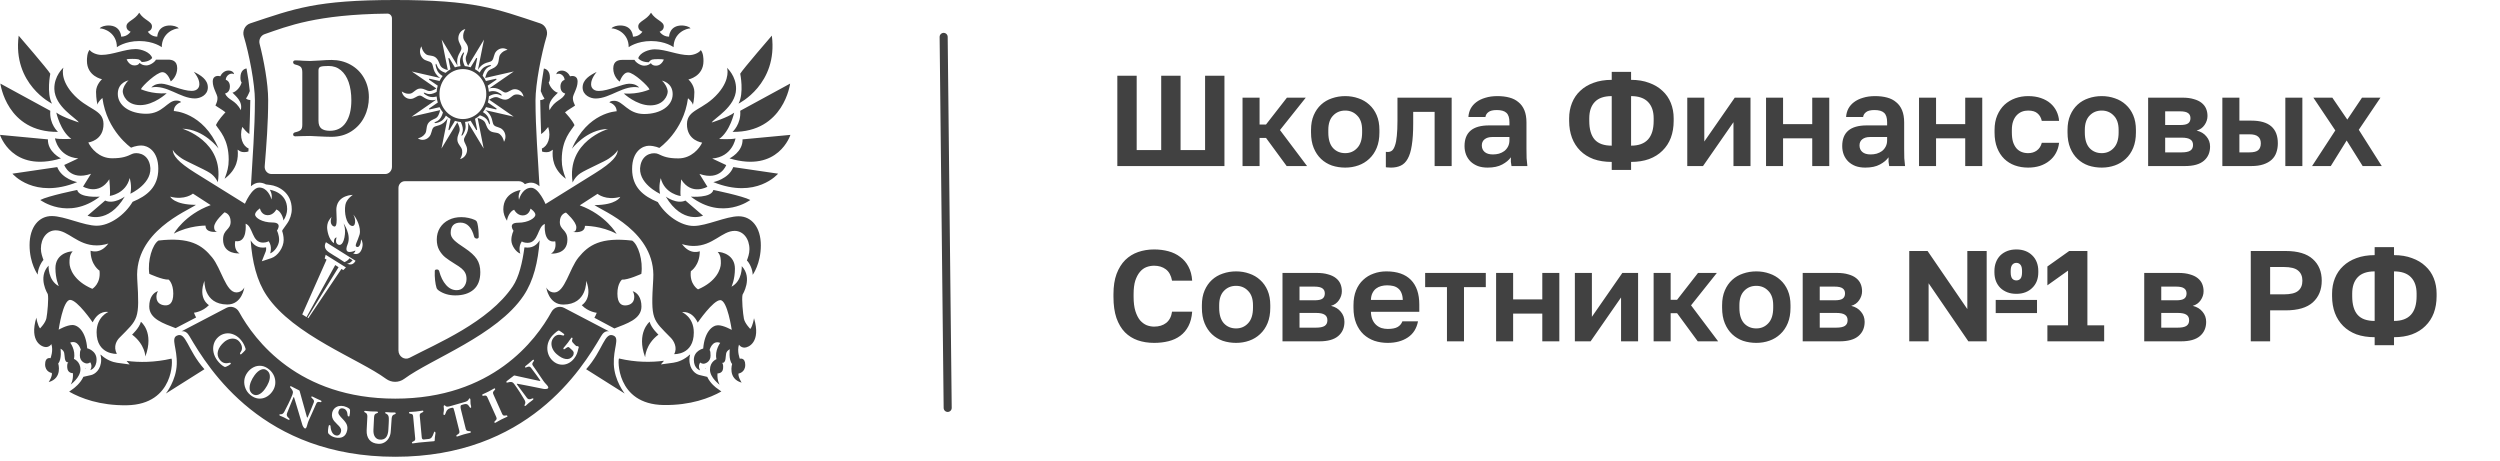 <?xml version="1.0" encoding="UTF-8"?> <svg xmlns="http://www.w3.org/2000/svg" width="271" height="50" viewBox="0 0 271 50" fill="none"> <path d="M12.671 5.115C12.671 5.115 13.547 4.449 15.103 4.449C16.666 4.449 17.536 5.115 17.536 5.115C17.536 3.553 18.932 3.065 19.376 3.078C19.209 2.847 18.703 2.768 18.462 2.762C17.061 2.742 17.048 3.975 17.048 3.975C16.351 3.975 16.023 3.434 16.023 3.434C16.159 3.388 16.474 3.243 16.474 2.861C16.474 2.294 15.585 2.195 15.091 1.378C14.597 2.195 13.708 2.294 13.708 2.861C13.708 3.243 14.023 3.388 14.159 3.434C14.159 3.434 13.831 3.975 13.134 3.975C13.134 3.975 13.121 2.742 11.72 2.762C11.473 2.762 10.966 2.847 10.806 3.078C11.281 3.065 12.671 3.553 12.671 5.115ZM20.784 9.854C19.759 9.854 18.178 9.07 17.511 9.07C16.845 9.07 16.585 9.307 16.4 9.478C18.061 9.142 19.524 10.671 21.13 10.671C21.679 10.671 22.531 10.329 22.531 9.472C22.531 8.608 21.723 8.134 21.012 7.784C21.605 8.529 21.611 8.951 21.611 9.175C21.611 9.353 21.488 9.854 20.784 9.854ZM14.319 36.272C15.733 37.34 15.758 38.645 15.758 38.645C16.733 36.002 15.276 34.881 15.276 34.881C15.091 35.573 14.319 36.272 14.319 36.272ZM8.54 13.268C8.54 13.268 6.78 12.715 6.101 12.2C6.101 12.2 6.533 14.204 7.731 15.055C7.731 15.055 6.403 15.12 5.959 14.995C5.959 14.995 6.28 16.999 8.484 17.17L6.965 17.882C6.965 17.882 7.57 19.642 9.867 18.838L9.003 20.229C9.003 20.229 10.719 21.244 11.849 19.431C11.849 19.431 11.979 20.802 11.905 21.237C11.905 21.237 13.64 21.02 14.06 19.299C14.06 19.299 14.325 20.15 14.134 21C14.134 21 16.696 19.84 16.252 17.863C15.955 16.544 14.745 16.491 14.331 16.683C13.757 16.953 13.294 17.157 12.152 17.157C10.738 17.157 9.867 16.076 9.571 15.443C9.571 15.443 11.244 15.246 11.219 13.427C11.195 11.798 9.441 11.957 7.811 10.065C6.459 8.496 6.872 7.323 6.872 7.33C6.872 7.336 5.86 8.213 5.891 9.643C5.94 11.581 8.28 12.807 8.54 13.268ZM5.637 11.238C5.026 10.091 5.452 7.995 5.452 7.995C5.187 7.527 2.025 3.869 2.025 3.869C1.34 9.136 5.637 11.238 5.637 11.238ZM6.286 14.297C6.286 14.297 5.329 13.46 5.452 12.009L0.043 9.063C0.043 9.063 0.71 14.356 6.286 14.297ZM6.607 17.17C6.607 17.17 5.156 16.478 5.193 15.107L0 14.62C0.006 14.62 1.297 18.765 6.607 17.17ZM8.367 19.741C8.367 19.741 6.706 19.418 6.206 18.113L1.346 18.825C1.346 18.825 3.692 21.633 8.367 19.741ZM8.367 20.591C8.367 20.591 5.205 21.231 4.366 21.679C4.366 21.679 7.373 23.946 10.818 21.316C10.812 21.316 8.595 21.501 8.367 20.591ZM13.523 21.31C13.523 21.31 12.337 22.186 11.399 21.738L9.49 23.379C9.49 23.386 11.713 24.368 13.523 21.31ZM68.15 5.115C68.15 5.115 69.027 4.449 70.583 4.449C72.145 4.449 73.016 5.115 73.016 5.115C73.016 3.553 74.411 3.065 74.856 3.078C74.689 2.847 74.183 2.768 73.942 2.762C72.54 2.742 72.528 3.975 72.528 3.975C71.83 3.975 71.503 3.434 71.503 3.434C71.639 3.388 71.954 3.243 71.954 2.861C71.954 2.294 71.064 2.195 70.57 1.378C70.076 2.195 69.187 2.294 69.187 2.861C69.187 3.243 69.502 3.388 69.638 3.434C69.638 3.434 69.311 3.975 68.613 3.975C68.613 3.975 68.601 2.742 67.199 2.762C66.952 2.762 66.446 2.847 66.285 3.078C66.761 3.065 68.15 3.553 68.15 5.115ZM64.562 10.678C66.168 10.678 67.631 9.149 69.292 9.485C69.107 9.307 68.848 9.076 68.181 9.076C67.514 9.076 65.933 9.861 64.908 9.861C64.204 9.861 64.075 9.36 64.075 9.188C64.075 8.964 64.081 8.542 64.674 7.798C63.964 8.147 63.155 8.621 63.155 9.485C63.161 10.329 64.007 10.678 64.562 10.678ZM71.373 36.272C71.373 36.272 70.601 35.567 70.416 34.881C70.416 34.881 68.953 36.074 69.934 38.724C69.934 38.724 69.953 37.34 71.373 36.272ZM74.467 13.44C74.442 15.259 76.115 15.457 76.115 15.457C75.825 16.089 74.948 17.17 73.534 17.17C72.392 17.17 71.923 16.966 71.355 16.696C70.941 16.498 69.731 16.557 69.434 17.876C68.99 19.853 71.552 21.013 71.552 21.013C71.361 20.163 71.626 19.312 71.626 19.312C72.046 21.026 73.781 21.25 73.781 21.25C73.707 20.815 73.837 19.444 73.837 19.444C74.967 21.25 76.683 20.242 76.683 20.242L75.819 18.851C78.116 19.655 78.721 17.895 78.721 17.895L77.202 17.184C79.4 17.012 79.728 15.008 79.728 15.008C79.283 15.134 77.955 15.068 77.955 15.068C79.153 14.217 79.586 12.214 79.586 12.214C78.906 12.734 77.147 13.281 77.147 13.281C77.406 12.82 79.746 11.594 79.789 9.663C79.82 8.233 78.808 7.363 78.808 7.349C78.808 7.336 79.221 8.516 77.869 10.085C76.245 11.976 74.491 11.812 74.467 13.44ZM83.667 3.862C83.667 3.862 80.506 7.521 80.24 7.989C80.24 7.989 80.672 10.085 80.055 11.232C80.055 11.238 84.352 9.136 83.667 3.862ZM79.406 14.297C84.982 14.356 85.649 9.063 85.649 9.063L80.24 12.009C80.357 13.453 79.406 14.297 79.406 14.297ZM80.493 15.107C80.537 16.478 79.079 17.17 79.079 17.17C84.389 18.765 85.68 14.62 85.68 14.62L80.493 15.107ZM77.326 19.741C81.994 21.633 84.346 18.825 84.346 18.825L79.487 18.113C78.987 19.418 77.326 19.741 77.326 19.741ZM81.333 21.679C80.493 21.231 77.332 20.591 77.332 20.591C77.103 21.501 74.887 21.316 74.887 21.316C78.32 23.946 81.333 21.679 81.333 21.679ZM72.17 21.31C73.985 24.368 76.208 23.379 76.208 23.379L74.3 21.738C73.355 22.186 72.17 21.31 72.17 21.31ZM23.353 11.436C23.587 11.62 24.087 11.884 24.439 12.174C24.26 12.372 23.68 12.978 23.408 13.558C23.779 14.158 24.791 15.074 24.791 17.302C24.791 18.1 24.637 18.607 24.347 19.378C25.73 18.337 25.853 17.131 25.761 16.221C26.008 16.386 26.119 16.491 26.471 16.491C26.638 16.491 26.798 16.465 26.928 16.419C26.934 16.307 26.94 16.201 26.946 16.089C26.335 15.852 25.909 14.903 26.261 13.756C26.477 14.033 26.749 14.343 27.027 14.527C27.058 13.947 27.132 11.429 27.132 10.869C27.132 10.863 27.132 10.849 27.132 10.843C26.953 10.836 26.78 10.783 26.669 10.678C26.934 10.309 27.058 9.867 27.076 9.874C27.008 9.142 26.885 8.285 26.724 7.422C26.496 7.448 26.063 7.653 26.063 8.397C26.063 8.569 26.076 8.839 26.193 8.911C26.113 9.36 25.631 9.953 25.199 10.045C25.526 10.408 26.341 10.975 26.1 11.944C25.532 10.797 24.705 10.889 24.402 10.131C24.544 10.098 24.921 9.966 24.921 9.366C24.921 8.944 24.68 8.701 24.477 8.661C24.452 8.272 24.927 7.817 25.372 8.041C25.353 7.863 25.162 7.646 24.754 7.646C24.347 7.646 24.02 7.962 23.878 8.266C23.797 8.239 23.062 8.068 23.062 8.846C23.062 9.571 23.575 10.236 23.575 10.612C23.581 10.948 23.476 11.159 23.353 11.436ZM58.616 9.88C58.641 9.874 58.758 10.315 59.024 10.684C58.919 10.79 58.746 10.843 58.561 10.849C58.561 10.856 58.561 10.869 58.561 10.876C58.561 11.436 58.635 13.954 58.66 14.534C58.944 14.343 59.209 14.04 59.425 13.763C59.783 14.91 59.351 15.859 58.74 16.096C58.746 16.208 58.752 16.314 58.758 16.425C58.888 16.478 59.049 16.498 59.215 16.498C59.567 16.498 59.678 16.393 59.925 16.228C59.833 17.137 59.956 18.344 61.339 19.385C61.049 18.614 60.895 18.1 60.895 17.309C60.895 15.081 61.907 14.165 62.278 13.565C62.006 12.985 61.426 12.379 61.247 12.181C61.599 11.884 62.093 11.627 62.334 11.443C62.21 11.166 62.099 10.955 62.099 10.619C62.099 10.243 62.611 9.577 62.611 8.852C62.611 8.074 61.883 8.246 61.796 8.272C61.654 7.969 61.327 7.653 60.919 7.653C60.512 7.653 60.321 7.87 60.302 8.048C60.753 7.824 61.222 8.279 61.197 8.668C60.994 8.707 60.753 8.951 60.753 9.373C60.753 9.973 61.129 10.104 61.271 10.137C60.963 10.895 60.142 10.81 59.573 11.95C59.333 10.975 60.148 10.414 60.475 10.052C60.043 9.959 59.561 9.366 59.481 8.918C59.598 8.839 59.61 8.575 59.61 8.404C59.61 7.659 59.184 7.461 58.956 7.428C58.808 8.285 58.678 9.142 58.616 9.88ZM46.082 10.243C46.292 10.375 46.526 10.526 46.878 10.526C46.989 10.526 47.107 10.513 47.23 10.48H47.236H47.242L47.335 10.46C47.341 10.572 47.36 10.684 47.378 10.797C47.397 10.909 47.428 11.021 47.459 11.126L47.428 11.133L46.532 11.752C46.477 11.792 46.514 11.877 46.576 11.864L47.619 11.627L47.644 11.607C47.693 11.706 47.743 11.805 47.804 11.897C47.866 11.996 47.94 12.095 48.014 12.187C47.959 12.392 47.842 12.721 47.638 12.939C47.489 13.097 47.323 13.169 47.168 13.235C47.014 13.301 47.119 13.38 47.317 13.328C47.625 13.242 47.983 13.15 48.286 12.622V12.616V12.609L48.336 12.53C48.496 12.675 48.669 12.794 48.854 12.899L48.836 12.926L48.613 14.04C48.601 14.105 48.681 14.145 48.718 14.086L49.299 13.13L49.305 13.097C49.509 13.163 49.725 13.209 49.947 13.229C50.04 13.413 50.175 13.743 50.175 14.04C50.175 14.264 50.101 14.442 50.04 14.6C49.972 14.765 50.101 14.738 50.206 14.554C50.373 14.257 50.558 13.928 50.429 13.328V13.321V13.315L50.41 13.216C50.626 13.196 50.83 13.156 51.028 13.084L51.034 13.117L51.614 14.072C51.651 14.132 51.731 14.092 51.719 14.026L51.497 12.912L51.478 12.886C51.571 12.833 51.67 12.774 51.756 12.715C51.849 12.649 51.935 12.576 52.022 12.497C52.213 12.556 52.522 12.682 52.726 12.899C52.874 13.057 52.942 13.242 53.004 13.4C53.065 13.565 53.139 13.453 53.09 13.242C53.01 12.912 52.923 12.53 52.435 12.207H52.429H52.423L52.349 12.154C52.485 11.983 52.596 11.799 52.695 11.601L52.719 11.62L53.763 11.858C53.825 11.871 53.862 11.785 53.806 11.746L52.911 11.126L52.88 11.12C52.911 11.014 52.936 10.902 52.96 10.79C52.985 10.671 52.997 10.553 53.004 10.434C53.176 10.335 53.479 10.19 53.763 10.19C53.973 10.19 54.14 10.269 54.288 10.335C54.442 10.408 54.417 10.269 54.245 10.157C54.035 10.025 53.8 9.874 53.448 9.874C53.337 9.874 53.22 9.887 53.096 9.92H53.09H53.084L52.991 9.94C52.985 9.828 52.967 9.716 52.948 9.604C52.929 9.492 52.899 9.379 52.868 9.274L52.898 9.267L53.794 8.648C53.849 8.608 53.812 8.523 53.751 8.536L52.707 8.773L52.682 8.793C52.633 8.694 52.578 8.588 52.522 8.496C52.46 8.397 52.392 8.305 52.318 8.213C52.374 8.008 52.491 7.679 52.695 7.461C52.843 7.303 53.01 7.231 53.164 7.165C53.318 7.099 53.214 7.02 53.016 7.072C52.707 7.158 52.349 7.25 52.047 7.771V7.778V7.784L51.997 7.863C51.837 7.718 51.664 7.6 51.478 7.494L51.497 7.468L51.719 6.354C51.731 6.288 51.651 6.249 51.614 6.308L51.034 7.264L51.028 7.297C50.824 7.231 50.608 7.185 50.386 7.165C50.293 6.98 50.157 6.651 50.157 6.347C50.157 6.123 50.231 5.945 50.293 5.787C50.361 5.622 50.231 5.649 50.126 5.833C49.959 6.13 49.774 6.46 49.904 7.059V7.066V7.072L49.922 7.171C49.817 7.178 49.712 7.198 49.607 7.218C49.502 7.237 49.398 7.27 49.299 7.303L49.292 7.27L48.712 6.314C48.675 6.255 48.595 6.295 48.607 6.361L48.829 7.475L48.848 7.501C48.755 7.554 48.663 7.606 48.576 7.672C48.484 7.738 48.391 7.817 48.305 7.896C48.113 7.837 47.804 7.712 47.601 7.494C47.453 7.336 47.385 7.158 47.323 6.993C47.261 6.829 47.187 6.941 47.236 7.152C47.317 7.481 47.403 7.863 47.897 8.186H47.903H47.909L47.983 8.239C47.848 8.411 47.736 8.595 47.638 8.793L47.613 8.773L46.569 8.536C46.508 8.523 46.471 8.608 46.526 8.648L47.422 9.267L47.453 9.274C47.391 9.492 47.347 9.722 47.329 9.959C47.156 10.058 46.847 10.203 46.563 10.203C46.353 10.203 46.187 10.124 46.038 10.058C45.89 9.992 45.909 10.131 46.082 10.243ZM50.175 7.488C51.577 7.488 52.713 8.707 52.713 10.197C52.713 11.686 51.571 12.906 50.175 12.906C48.78 12.906 47.638 11.686 47.638 10.197C47.638 8.707 48.774 7.488 50.175 7.488ZM32.615 14.072C32.51 14.178 32.312 14.27 32.016 14.336C31.855 14.369 31.775 14.455 31.775 14.6C31.775 14.652 31.8 14.692 31.843 14.725C31.886 14.758 31.942 14.778 32.003 14.778C32.176 14.778 32.46 14.771 32.855 14.751L33.609 14.738C33.806 14.738 34.078 14.751 34.418 14.778C35.054 14.811 35.554 14.831 35.918 14.831C36.746 14.831 37.468 14.633 38.086 14.237C38.703 13.842 39.178 13.315 39.499 12.662C39.827 12.009 39.987 11.297 39.987 10.54C39.987 9.762 39.808 9.07 39.456 8.45C39.104 7.83 38.617 7.356 37.999 7.013C37.382 6.67 36.69 6.499 35.937 6.499C35.609 6.499 35.19 6.519 34.671 6.558C34.097 6.591 33.745 6.611 33.615 6.611C33.461 6.611 33.208 6.604 32.843 6.585C32.565 6.558 32.281 6.545 32.003 6.545C31.942 6.545 31.892 6.565 31.843 6.598C31.8 6.631 31.775 6.677 31.775 6.736C31.775 6.868 31.855 6.96 32.016 7C32.318 7.072 32.522 7.165 32.621 7.277C32.72 7.382 32.769 7.58 32.769 7.85V13.532C32.769 13.783 32.72 13.967 32.615 14.072ZM34.523 7.626C34.523 7.415 34.603 7.283 34.764 7.231C34.924 7.178 35.208 7.152 35.628 7.152C36.134 7.152 36.579 7.303 36.949 7.613C37.32 7.923 37.604 8.358 37.795 8.911C37.987 9.472 38.086 10.124 38.086 10.863C38.086 11.891 37.888 12.695 37.486 13.288C37.091 13.881 36.511 14.178 35.751 14.178C35.344 14.178 35.035 14.092 34.831 13.928C34.628 13.763 34.523 13.479 34.523 13.077V7.626ZM27.632 10.876C27.632 14.026 27.36 17.203 27.2 20.189C27.465 19.959 27.768 19.8 28.101 19.8C28.373 19.8 28.613 19.873 28.83 19.991L29.305 20.051C30.108 20.15 31.627 20.822 31.627 22.681C31.627 23.208 31.435 23.795 31.12 24.236L30.633 24.922C30.62 24.961 30.602 25.001 30.583 25.034C30.663 25.265 30.75 25.607 30.75 26.009C30.75 26.814 30.114 27.749 29.416 27.98L28.379 28.323L28.805 27.255C28.805 27.248 28.879 27.051 28.842 26.807C28.737 26.827 28.626 26.84 28.496 26.84C27.817 26.84 27.428 26.464 27.169 26.049C27.341 28.382 27.829 30.439 28.916 32.054C31.794 36.338 38.913 38.908 41.846 41.064C42.439 41.499 43.229 41.499 43.822 41.064C46.755 38.902 53.874 36.338 56.752 32.054C57.838 30.439 58.326 28.382 58.499 26.049C58.24 26.471 57.851 26.84 57.171 26.84C57.054 26.84 56.949 26.827 56.85 26.814C56.628 28.481 56.245 30.056 55.584 31.038C52.967 34.934 47.28 37.267 44.402 38.783C43.846 39.08 43.192 38.645 43.192 37.979V20.38C43.192 19.972 43.501 19.642 43.883 19.642H56.233C56.498 19.642 56.739 19.767 56.9 19.965C57.103 19.866 57.326 19.8 57.579 19.8C57.912 19.8 58.215 19.959 58.48 20.189C58.326 17.203 58.048 14.026 58.048 10.876C58.048 9.116 58.678 5.846 59.252 3.942C59.431 3.355 59.123 2.722 58.567 2.538C53.745 0.929 51.398 0 42.84 0C34.276 0 31.929 0.936 27.113 2.538C26.557 2.722 26.255 3.355 26.428 3.942C27.008 5.846 27.632 9.116 27.632 10.876ZM44.291 10.164C44.347 10.164 44.402 10.157 44.458 10.151C44.834 10.098 45.075 9.597 45.557 9.597C46.038 9.597 46.242 9.867 46.569 9.867C46.897 9.867 47.304 9.59 47.304 9.59L44.643 7.751L47.718 8.457C46.847 7.863 47.02 7.079 46.779 6.829C46.539 6.572 46.125 6.651 45.816 6.314C45.495 5.978 45.427 5.444 45.68 5.023C45.748 5.339 45.866 5.622 46.15 5.86C46.452 6.11 46.952 5.932 47.298 6.295C47.638 6.657 47.607 7.007 47.835 7.25C48.064 7.494 48.545 7.6 48.545 7.6L47.879 4.291L49.601 7.132C49.373 6.038 50.021 5.616 50.021 5.253C50.021 4.891 49.681 4.634 49.681 4.159C49.681 3.678 49.984 3.25 50.441 3.151C50.274 3.428 50.169 3.711 50.219 4.093C50.268 4.495 50.737 4.752 50.737 5.266C50.737 5.781 50.484 5.998 50.484 6.347C50.484 6.697 50.744 7.132 50.744 7.132L52.466 4.291L51.806 7.573C52.361 6.644 53.096 6.829 53.331 6.572C53.572 6.314 53.498 5.873 53.812 5.543C53.998 5.346 54.245 5.234 54.498 5.234C54.677 5.234 54.856 5.286 55.017 5.398C54.72 5.471 54.455 5.596 54.232 5.899C53.998 6.222 54.164 6.756 53.825 7.125C53.485 7.488 53.158 7.455 52.929 7.699C52.701 7.943 52.596 8.45 52.596 8.45L55.696 7.745L53.034 9.584C53.189 9.544 53.331 9.531 53.454 9.531C54.177 9.531 54.504 10.032 54.788 10.032C55.128 10.032 55.368 9.669 55.813 9.669C56.264 9.669 56.659 9.992 56.758 10.487C56.542 10.342 56.319 10.236 56.041 10.236C55.986 10.236 55.93 10.243 55.875 10.249C55.498 10.302 55.257 10.803 54.776 10.803C54.294 10.803 54.09 10.526 53.763 10.526C53.436 10.526 53.028 10.803 53.028 10.803L55.683 12.642L52.608 11.937C53.479 12.53 53.3 13.315 53.541 13.565C53.782 13.822 54.195 13.743 54.504 14.079C54.825 14.415 54.893 14.949 54.634 15.371C54.566 15.055 54.448 14.771 54.164 14.534C53.862 14.283 53.362 14.461 53.016 14.099C52.676 13.736 52.713 13.387 52.479 13.143C52.25 12.899 51.775 12.787 51.775 12.787L52.429 16.096L50.713 13.262C50.941 14.349 50.293 14.765 50.293 15.134C50.293 15.496 50.633 15.753 50.633 16.228C50.633 16.709 50.33 17.137 49.873 17.243C50.04 16.966 50.145 16.683 50.095 16.3C50.046 15.898 49.577 15.641 49.577 15.127C49.577 14.613 49.83 14.395 49.83 14.046C49.83 13.697 49.57 13.262 49.57 13.262L47.854 16.103L48.514 12.813C47.959 13.743 47.224 13.558 46.989 13.815C46.749 14.072 46.823 14.514 46.508 14.85C46.322 15.048 46.075 15.16 45.816 15.16C45.637 15.16 45.458 15.107 45.297 14.995C45.594 14.923 45.859 14.797 46.082 14.494C46.31 14.171 46.15 13.637 46.489 13.268C46.829 12.906 47.156 12.939 47.385 12.695C47.613 12.451 47.712 11.937 47.712 11.937L44.618 12.649L47.273 10.81C47.119 10.849 46.977 10.863 46.853 10.863C46.137 10.863 45.81 10.362 45.52 10.362C45.18 10.362 44.939 10.724 44.495 10.724C44.044 10.724 43.643 10.401 43.55 9.913C43.791 10.065 44.013 10.164 44.291 10.164ZM37.215 29.279L37.011 29.153L33.424 34.492L33.331 34.433L36.702 28.962L36.338 28.732L33.226 34.374L33.09 34.288L32.763 34.084L35.4 28.145L35.196 28.02L35.301 27.618L36.4 28.303L37.499 28.989L37.215 29.279ZM37.598 28.567C37.913 28.626 38.221 28.211 38.221 28.211L37.876 27.993C37.746 28.237 37.437 28.376 37.338 28.415C37.03 28.224 36.579 27.921 36.579 27.921C36.579 27.921 35.906 27.525 35.647 27.341C35.449 27.202 34.998 26.853 35.332 26.253L36.937 27.262L38.542 28.27C38.258 28.804 37.845 28.685 37.598 28.567ZM39.234 26.945C38.938 27.842 38.271 27.459 38.271 27.459C38.511 27.393 38.524 27.156 38.524 27.156C38.524 27.156 37.147 27.802 37.672 26.504C38.129 25.442 37.227 24.19 37.227 24.19C37.227 24.19 37.536 24.757 37.338 25.739C37.141 26.721 36.715 26.616 36.523 26.418C36.326 26.22 36.486 25.726 36.486 25.726C36.11 25.825 36.215 26.365 36.215 26.365C35.597 25.976 35.443 24.882 35.461 24.599C35.48 24.315 35.498 24.012 35.949 23.505C35.949 23.505 35.64 24.256 36.141 24.526C36.715 24.829 36.406 23.023 36.468 22.536C36.641 21.119 38.246 21.125 38.246 21.125C38.246 21.125 37.542 21.58 37.437 22.213C37.289 23.076 37.542 24.216 38.042 24.454C38.617 24.731 38.586 23.63 38.283 23.261C38.598 23.524 39.185 24.691 38.975 25.429C38.758 26.168 38.413 26.622 38.629 26.741C38.981 26.939 39.141 26.293 39.141 25.943C39.296 26.154 39.376 26.51 39.234 26.945ZM28.681 3.704C31.195 2.834 34.288 1.562 42 1.476C42.272 1.476 42.488 1.707 42.488 1.991V18.087C42.488 18.515 42.161 18.864 41.759 18.864H29.422C28.996 18.864 28.657 18.476 28.694 18.021C28.879 15.74 29.07 13.334 29.07 10.849C29.07 9.01 28.583 6.466 28.144 4.766C28.021 4.317 28.262 3.849 28.681 3.704ZM49.502 31.454C49.07 31.454 48.687 31.269 48.354 30.893C48.021 30.518 47.767 30.01 47.601 29.364C47.57 29.305 47.539 29.265 47.508 29.246C47.477 29.226 47.428 29.213 47.36 29.213C47.206 29.213 47.131 29.265 47.131 29.378C47.119 29.72 47.125 30.056 47.162 30.379C47.199 30.702 47.249 30.979 47.317 31.19C47.354 31.309 47.434 31.408 47.557 31.493C48.064 31.843 48.663 32.021 49.354 32.021C50.194 32.021 50.861 31.81 51.343 31.388C51.824 30.966 52.065 30.34 52.065 29.503C52.065 28.942 51.941 28.474 51.688 28.086C51.435 27.703 51.003 27.308 50.392 26.899C49.854 26.556 49.465 26.266 49.218 26.023C48.978 25.779 48.854 25.528 48.854 25.258C48.854 24.506 49.206 24.131 49.91 24.131C50.274 24.131 50.583 24.263 50.83 24.52C51.083 24.777 51.268 25.159 51.398 25.66C51.41 25.719 51.447 25.765 51.503 25.805C51.559 25.845 51.62 25.864 51.688 25.864C51.75 25.864 51.8 25.845 51.837 25.812C51.874 25.779 51.892 25.739 51.892 25.7C51.892 25.126 51.849 24.638 51.756 24.236C51.725 24.111 51.688 24.025 51.651 23.973C51.608 23.92 51.54 23.874 51.454 23.834C51.268 23.748 51.052 23.683 50.787 23.623C50.528 23.564 50.262 23.538 49.996 23.538C49.496 23.538 49.046 23.636 48.644 23.841C48.243 24.038 47.928 24.322 47.693 24.691C47.465 25.06 47.347 25.482 47.347 25.957C47.347 26.405 47.434 26.794 47.613 27.11C47.792 27.427 48.008 27.683 48.255 27.888C48.508 28.086 48.848 28.323 49.28 28.587C49.614 28.784 49.867 28.962 50.04 29.107C50.213 29.252 50.348 29.417 50.435 29.595C50.528 29.773 50.571 29.991 50.571 30.254C50.571 30.57 50.472 30.854 50.281 31.098C50.101 31.328 49.836 31.454 49.502 31.454ZM66.532 36.391C65.52 35.896 65.402 37.926 63.538 40.023L67.718 42.659C67.718 42.659 66.6 41.262 66.538 39.489C66.471 37.768 67.181 36.707 66.532 36.391ZM19.16 36.391C18.512 36.707 19.222 37.775 19.16 39.489C19.098 41.262 17.981 42.659 17.981 42.659L22.161 40.023C20.29 37.926 20.173 35.896 19.16 36.391ZM7.904 40.451C7.965 41.248 7.663 41.684 7.663 41.684C7.663 41.684 8.719 40.925 8.719 40.049C8.719 39.172 8.015 38.908 8.015 38.908C8.231 37.953 7.607 37.142 7.607 37.142C8.49 36.793 8.768 37.94 8.768 37.94C8.768 37.94 8.657 37.867 8.657 38.533C8.657 39.199 9.219 39.403 9.423 39.403C9.62 39.403 9.781 39.271 9.781 39.271C10.077 39.713 9.781 40.121 9.781 40.121C9.781 40.121 10.466 39.963 10.466 38.974C10.466 37.986 9.453 37.755 9.453 37.755C9.305 35.929 8.465 35.231 7.848 35.231C7.231 35.231 6.36 35.738 6.36 35.738C6.36 35.738 6.817 32.508 7.601 32.508C8.385 32.508 10.046 34.941 10.046 34.941C10.707 33.57 11.738 33.82 11.738 33.82C11.738 33.82 10.472 34.328 10.472 36.015C10.472 38.474 12.664 38.361 12.664 38.361C12.244 37.538 12.664 36.898 12.954 36.608C14.967 34.558 15.159 34.717 14.875 30.221C14.56 25.113 20.315 22.872 21.241 22.206C18.839 22.193 18.45 21.316 18.45 21.316C20.024 21.738 20.914 20.987 20.914 20.987L22.84 22.233C20 23.267 18.845 25.324 18.845 25.324C20.494 24.434 22.278 24.454 22.278 24.454C22.278 25.271 23.396 25.146 23.612 25.113C23.507 25.126 23.211 25.106 23.211 24.605C23.211 23.992 24.334 23.017 24.334 23.017C24.334 23.017 25.001 23.136 25.001 24.038C25.001 24.942 24.18 24.849 24.18 25.957C24.18 27.624 25.965 27.466 25.965 27.466C25.279 27.084 25.502 26.135 25.502 26.135C26.854 26.385 26.625 24.25 26.625 24.25C27.447 24.54 27.274 26.299 28.509 26.299C28.891 26.299 29.126 26.148 29.126 26.148C29.558 26.774 29.28 27.466 29.28 27.466C29.744 27.314 30.256 26.596 30.256 26.009C30.256 25.423 30.021 24.994 30.021 24.994C30.021 24.994 30.676 24.118 29.534 24.118C28.391 24.118 27.65 23.59 27.65 23.261C27.65 22.938 28.175 22.588 28.175 22.588C28.218 22.773 28.404 23.327 29.027 23.327C29.651 23.327 29.953 22.707 29.953 22.707C30.41 22.865 30.701 23.557 30.725 23.9C30.972 23.551 31.127 23.076 31.127 22.668C31.127 20.802 29.25 20.572 29.25 20.572C29.589 21.158 29.422 21.619 29.422 21.619C29.342 21.264 28.935 20.328 28.107 20.328C27.28 20.328 26.551 22.087 26.551 22.087C26.551 22.087 23.587 20.242 21.179 18.746C19.247 17.546 18.728 16.821 18.728 16.234C18.913 16.61 19.296 16.887 19.697 17.17C20.099 17.46 22.124 18.337 22.754 18.746C23.384 19.154 23.612 19.761 23.612 19.761C24.316 15.298 19.771 13.954 19.771 13.954C22.118 13.993 23.692 16.103 23.692 16.103C22.019 12.135 18.839 12.036 18.839 12.036C18.839 11.456 19.345 11.159 19.629 11.067C19.549 10.968 19.407 10.902 19.098 10.902C18.135 10.902 17.66 12.332 15.863 12.332C14.066 12.332 12.769 11.449 12.769 10.177C12.769 8.905 13.942 8.714 13.942 8.714C13.658 8.918 13.306 9.531 13.306 9.907C13.306 10.283 13.702 11.396 15.202 11.396C16.703 11.396 18.067 10.111 18.067 10.111C16.437 10.223 15.276 9.669 15.276 9.669C15.406 9.32 17.005 7.824 17.598 7.824C18.191 7.824 18.506 8.819 18.506 8.819C18.648 8.753 19.209 8.219 19.209 7.395C19.209 6.572 18.635 6.466 18.221 6.466C17.814 6.466 16.906 6.466 16.906 6.466C16.777 6.743 16.252 7.092 15.863 7.092C15.474 7.092 15.289 6.954 15.134 6.822C15.005 7.04 14.813 7.092 14.56 7.092C13.973 7.092 13.726 6.427 13.726 6.427C13.862 6.374 14.788 6.361 15.011 6.433C15.233 6.506 15.363 6.723 15.363 6.723C16.233 6.717 16.493 6.282 16.493 6.282C16.307 5.655 15.307 5.319 14.708 5.319C13.523 5.319 12.201 5.952 10.997 5.952C10.509 5.952 9.923 5.721 9.713 5.405C9.441 5.728 9.423 6.308 9.423 6.591C9.423 8.272 11.059 8.588 11.059 8.588C11.059 8.588 10.411 9.155 10.411 9.946C10.411 10.744 10.565 11.337 10.565 11.337C10.651 10.968 11.102 10.625 11.102 10.625C11.578 14.204 14.214 16.01 14.214 16.01C14.214 16.01 14.702 15.773 15.338 15.773C15.98 15.773 17.16 16.327 17.16 18.297C17.16 20.268 15.949 21.231 14.375 21.877C13.523 23.32 11.88 24.467 10.485 24.467C9.089 24.467 6.984 23.419 5.607 23.419C4.23 23.419 3.205 24.586 3.205 26.576C3.205 28.567 4.088 29.766 4.088 29.766C4.088 29.14 4.477 28.422 4.711 28.178C4.606 27.881 4.433 27.446 4.433 26.959C4.433 25.812 5.106 24.968 6.039 24.968C7.403 24.968 8.404 26.602 10.466 26.602C11.219 26.602 11.75 26.392 11.75 26.392C10.849 27.631 9.818 27.176 9.818 27.176C9.818 28.732 10.787 29.338 10.787 29.338C10.954 30.762 10.009 31.309 10.009 31.309C8.015 30.465 7.533 29.127 7.533 28.488C7.533 28.105 7.527 27.624 7.879 27.248C7.354 27.242 6.008 27.598 6.008 29.068C6.008 30.241 6.378 31.019 6.378 31.019C5.174 30.379 5.267 28.791 5.267 28.791C4.044 30.07 5.181 31.882 5.181 31.882C5.292 32.324 5.137 33.972 5.032 34.492C4.927 35.013 4.341 35.6 4.341 35.6C4.063 35.257 3.939 34.433 3.939 34.433C3.149 37.063 4.563 37.623 4.971 37.623C5.378 37.623 5.57 37.3 5.57 37.3C5.804 38.019 5.477 38.83 5.477 38.83C5.477 38.83 4.89 38.651 4.89 39.495C4.89 40.339 5.619 40.431 5.619 40.431C5.699 40.781 5.279 41.42 5.279 41.42C6.811 40.985 6.311 39.396 6.311 39.396C6.718 38.941 6.564 37.795 6.564 37.795C7.076 38.085 6.947 38.375 7.033 38.876C7.119 39.377 7.422 39.264 7.422 39.264C7.422 39.264 7.243 39.317 7.292 39.884C7.348 40.477 7.904 40.451 7.904 40.451ZM81.592 29.793C81.592 29.793 82.475 28.593 82.475 26.602C82.475 24.612 81.45 23.445 80.073 23.445C78.696 23.445 76.591 24.493 75.195 24.493C73.8 24.493 72.151 23.346 71.305 21.903C69.731 21.257 68.52 20.295 68.52 18.324C68.52 16.353 69.7 15.799 70.342 15.799C70.984 15.799 71.466 16.037 71.466 16.037C71.466 16.037 74.102 14.231 74.578 10.652C74.578 10.652 75.029 10.994 75.115 11.363C75.115 11.363 75.269 10.77 75.269 9.973C75.269 9.175 74.621 8.615 74.621 8.615C74.621 8.615 76.257 8.298 76.257 6.618C76.257 6.334 76.239 5.748 75.967 5.431C75.757 5.748 75.177 5.978 74.683 5.978C73.479 5.978 72.157 5.346 70.972 5.346C70.373 5.346 69.373 5.675 69.187 6.308C69.187 6.308 69.447 6.736 70.323 6.75C70.323 6.75 70.459 6.539 70.675 6.459C70.898 6.387 71.824 6.4 71.96 6.453C71.96 6.453 71.713 7.119 71.126 7.119C70.873 7.119 70.682 7.059 70.552 6.848C70.398 6.98 70.212 7.119 69.823 7.119C69.434 7.119 68.909 6.769 68.78 6.492C68.78 6.492 67.872 6.492 67.465 6.492C67.051 6.492 66.477 6.598 66.477 7.422C66.477 8.246 67.039 8.773 67.181 8.846C67.181 8.846 67.489 7.85 68.088 7.85C68.687 7.85 70.287 9.347 70.41 9.696C70.41 9.696 69.249 10.249 67.619 10.137C67.619 10.137 68.984 11.423 70.484 11.423C71.984 11.423 72.38 10.309 72.38 9.933C72.38 9.557 72.028 8.944 71.744 8.74C71.744 8.74 72.917 8.938 72.917 10.203C72.917 11.476 71.62 12.359 69.823 12.359C68.027 12.359 67.551 10.928 66.588 10.928C66.279 10.928 66.137 10.994 66.057 11.093C66.347 11.185 66.847 11.482 66.847 12.062C66.847 12.062 63.667 12.161 61.994 16.129C61.994 16.129 63.575 14.013 65.915 13.98C65.915 13.98 61.376 15.325 62.074 19.787C62.074 19.787 62.303 19.181 62.932 18.772C63.562 18.363 65.588 17.487 65.989 17.197C66.39 16.907 66.773 16.637 66.958 16.261C66.965 16.847 66.44 17.572 64.507 18.772C62.093 20.268 59.135 22.114 59.135 22.114C59.135 22.114 58.406 20.354 57.579 20.354C56.752 20.354 56.338 21.29 56.264 21.646C56.264 21.646 56.091 21.184 56.437 20.598C56.437 20.598 54.559 20.822 54.559 22.694C54.559 23.103 54.714 23.577 54.961 23.927C54.986 23.577 55.276 22.892 55.733 22.733C55.733 22.733 56.035 23.353 56.659 23.353C57.283 23.353 57.468 22.793 57.511 22.615C57.511 22.615 58.036 22.964 58.036 23.287C58.036 23.61 57.295 24.144 56.153 24.144C55.01 24.144 55.665 25.021 55.665 25.021C55.665 25.021 55.43 25.442 55.43 26.036C55.43 26.622 55.949 27.341 56.406 27.492C56.406 27.492 56.128 26.807 56.56 26.174C56.56 26.174 56.795 26.326 57.178 26.326C58.413 26.326 58.24 24.572 59.061 24.276C59.061 24.276 58.832 26.405 60.185 26.161C60.185 26.161 60.413 27.104 59.722 27.492C59.722 27.492 61.506 27.651 61.506 25.983C61.506 24.869 60.685 24.961 60.685 24.065C60.685 23.169 61.352 23.043 61.352 23.043C61.352 23.043 62.475 24.019 62.475 24.632C62.475 25.133 62.185 25.146 62.074 25.139C62.29 25.172 63.408 25.304 63.408 24.48C63.408 24.48 65.198 24.46 66.841 25.35C66.841 25.35 65.68 23.294 62.846 22.259L64.772 21.013C64.772 21.013 65.668 21.771 67.236 21.343C67.236 21.343 66.847 22.226 64.445 22.233C65.371 22.898 71.132 25.146 70.811 30.247C70.534 34.743 70.719 34.578 72.732 36.635C73.022 36.931 73.479 37.696 73.077 38.388C73.077 38.388 75.208 38.507 75.208 36.041C75.208 34.354 73.942 33.846 73.942 33.846C73.942 33.846 74.973 33.596 75.634 34.967C75.634 34.967 77.301 32.535 78.079 32.535C78.857 32.535 79.32 35.764 79.32 35.764C79.32 35.764 78.443 35.257 77.832 35.257C77.221 35.257 76.375 35.962 76.227 37.781C76.227 37.781 75.214 38.012 75.214 39.001C75.214 39.989 75.899 40.148 75.899 40.148C75.899 40.148 75.603 39.739 75.899 39.297C75.899 39.297 76.054 39.429 76.257 39.429C76.455 39.429 77.023 39.225 77.023 38.559C77.023 37.894 76.912 37.966 76.912 37.966C76.912 37.966 77.19 36.819 78.073 37.168C78.073 37.168 77.449 37.986 77.665 38.935C77.665 38.935 76.961 39.192 76.961 40.075C76.961 40.952 78.017 41.71 78.017 41.71C78.017 41.71 77.715 41.275 77.776 40.477C77.776 40.477 78.332 40.504 78.382 39.943C78.431 39.377 78.252 39.324 78.252 39.324C78.252 39.324 78.554 39.436 78.641 38.935C78.727 38.434 78.598 38.137 79.11 37.854C79.11 37.854 78.956 39.001 79.363 39.456C79.363 39.456 78.863 41.044 80.394 41.479C80.394 41.479 79.981 40.84 80.055 40.49C80.055 40.49 80.784 40.398 80.784 39.554C80.784 38.711 80.197 38.889 80.197 38.889C80.197 38.889 79.87 38.085 80.104 37.36C80.104 37.36 80.296 37.682 80.703 37.682C81.111 37.682 82.525 37.116 81.734 34.492C81.734 34.492 81.611 35.316 81.333 35.659C81.333 35.659 80.746 35.066 80.641 34.552C80.537 34.038 80.382 32.39 80.493 31.942C80.493 31.942 81.629 30.129 80.407 28.85C80.407 28.85 80.499 30.439 79.295 31.078C79.295 31.078 79.666 30.3 79.666 29.127C79.666 27.657 78.314 27.301 77.795 27.308C78.147 27.683 78.141 28.165 78.141 28.547C78.141 29.186 77.653 30.524 75.665 31.368C75.665 31.368 74.72 30.821 74.887 29.397C74.887 29.397 75.856 28.784 75.856 27.235C75.856 27.235 74.825 27.69 73.923 26.451C73.923 26.451 74.454 26.662 75.208 26.662C77.276 26.662 78.27 25.027 79.635 25.027C80.561 25.027 81.24 25.871 81.24 27.018C81.24 27.512 81.067 27.947 80.963 28.237C81.203 28.448 81.592 29.167 81.592 29.793ZM28.305 40.069C28.058 40.161 27.823 40.365 27.595 40.675C27.422 40.912 27.286 41.156 27.187 41.407C27.088 41.664 27.045 41.901 27.058 42.125C27.07 42.349 27.163 42.527 27.323 42.666C27.527 42.837 27.755 42.877 28.002 42.784C28.249 42.692 28.49 42.488 28.718 42.171C28.891 41.934 29.027 41.69 29.126 41.44C29.225 41.189 29.268 40.952 29.25 40.728C29.231 40.504 29.145 40.326 28.978 40.187C28.774 40.009 28.552 39.97 28.305 40.069ZM66.014 35.916L61.16 33.378C60.66 33.115 60.055 33.306 59.777 33.813C58.098 36.878 53.355 43.213 42.846 43.213C32.337 43.213 27.595 36.872 25.915 33.813C25.637 33.306 25.032 33.115 24.532 33.378L19.679 35.916C20.08 35.844 20.346 36.114 20.537 36.443C22.661 40.069 28.509 49.514 42.846 49.514C57.184 49.514 63.031 40.069 65.155 36.443C65.347 36.107 65.612 35.844 66.014 35.916ZM26.094 38.421C26.076 38.421 26.057 38.408 26.039 38.388C26.008 38.348 26.008 38.295 26.039 38.243C26.094 38.157 26.137 38.078 26.174 38.012C26.205 37.94 26.224 37.867 26.23 37.788C26.249 37.564 26.168 37.327 25.983 37.083C25.847 36.905 25.687 36.793 25.489 36.74C25.291 36.687 25.094 36.694 24.884 36.753C24.674 36.812 24.477 36.925 24.297 37.076C23.952 37.379 23.729 37.696 23.631 38.038C23.538 38.375 23.593 38.691 23.81 38.974C23.952 39.166 24.112 39.284 24.279 39.337C24.446 39.39 24.649 39.383 24.878 39.324C24.909 39.317 24.933 39.317 24.952 39.324C24.977 39.33 24.995 39.344 25.008 39.357C25.02 39.37 25.026 39.39 25.02 39.41C25.02 39.429 25.008 39.449 24.989 39.469C24.878 39.568 24.711 39.666 24.495 39.759C24.458 39.772 24.421 39.779 24.396 39.779C24.365 39.779 24.334 39.765 24.304 39.752C24.05 39.614 23.797 39.39 23.556 39.073C23.353 38.803 23.217 38.513 23.149 38.197C23.081 37.88 23.093 37.577 23.18 37.281C23.266 36.984 23.433 36.733 23.68 36.516C23.915 36.312 24.18 36.193 24.477 36.147C24.779 36.101 25.082 36.147 25.384 36.285C25.687 36.417 25.958 36.641 26.199 36.958C26.372 37.182 26.514 37.459 26.619 37.788C26.638 37.861 26.625 37.92 26.576 37.972C26.44 38.124 26.298 38.269 26.144 38.401C26.137 38.414 26.113 38.421 26.094 38.421ZM29.49 42.481C29.305 42.731 29.083 42.923 28.817 43.054C28.552 43.186 28.274 43.233 27.977 43.2C27.681 43.16 27.391 43.028 27.119 42.797C26.891 42.606 26.718 42.369 26.607 42.092C26.496 41.815 26.452 41.525 26.483 41.222C26.514 40.919 26.631 40.636 26.823 40.378C27.008 40.128 27.23 39.937 27.496 39.805C27.761 39.673 28.039 39.627 28.336 39.66C28.632 39.693 28.916 39.831 29.194 40.062C29.422 40.253 29.595 40.49 29.713 40.767C29.824 41.044 29.867 41.334 29.836 41.637C29.799 41.934 29.688 42.217 29.49 42.481ZM34.696 43.588C34.584 43.562 34.498 43.555 34.436 43.582C34.374 43.602 34.325 43.661 34.288 43.746C34.226 43.892 34.152 44.063 34.053 44.274C33.961 44.485 33.893 44.636 33.85 44.729C33.683 45.091 33.547 45.394 33.448 45.625C33.399 45.744 33.343 45.902 33.294 46.1L33.238 46.278C33.177 46.423 33.109 46.475 33.028 46.436C32.985 46.416 32.93 46.357 32.868 46.258C32.806 46.166 32.763 46.04 32.726 45.889C32.59 45.454 32.454 44.992 32.312 44.505L31.892 43.12C31.88 43.068 31.868 43.041 31.861 43.035C31.843 43.028 31.818 43.054 31.794 43.114C31.744 43.226 31.676 43.384 31.602 43.582C31.522 43.779 31.466 43.925 31.429 44.01C31.281 44.373 31.182 44.63 31.12 44.781C31.077 44.88 31.071 44.979 31.102 45.065C31.133 45.151 31.201 45.236 31.306 45.322C31.38 45.381 31.404 45.427 31.386 45.474C31.374 45.493 31.361 45.506 31.33 45.513C31.306 45.513 31.275 45.506 31.244 45.493C31.157 45.454 31.065 45.401 30.966 45.348C30.886 45.302 30.824 45.269 30.768 45.243C30.682 45.203 30.596 45.164 30.515 45.131C30.429 45.098 30.38 45.078 30.361 45.071C30.336 45.058 30.318 45.045 30.299 45.019C30.281 44.992 30.274 44.972 30.287 44.953C30.293 44.933 30.312 44.92 30.336 44.913C30.361 44.907 30.398 44.907 30.441 44.907C30.596 44.913 30.725 44.821 30.824 44.623C30.948 44.399 31.083 44.122 31.244 43.799C31.404 43.476 31.553 43.14 31.695 42.791C31.756 42.639 31.769 42.514 31.738 42.408C31.701 42.303 31.633 42.191 31.528 42.072C31.46 42.007 31.429 41.954 31.448 41.908C31.466 41.855 31.516 41.848 31.59 41.888C31.639 41.914 31.75 41.967 31.923 42.059C32.232 42.217 32.392 42.303 32.417 42.31C32.454 42.323 32.473 42.356 32.485 42.402C32.541 42.593 32.646 42.982 32.806 43.555C32.942 44.043 33.09 44.584 33.257 45.17C33.269 45.223 33.282 45.256 33.3 45.263C33.325 45.276 33.343 45.256 33.362 45.21L33.646 44.544C33.788 44.201 33.911 43.892 34.016 43.621C34.047 43.536 34.047 43.463 34.016 43.391C33.986 43.325 33.918 43.246 33.825 43.166C33.757 43.114 33.732 43.061 33.751 43.008C33.757 42.989 33.776 42.982 33.8 42.975C33.825 42.975 33.856 42.982 33.887 42.995L34.307 43.2L34.504 43.292C34.597 43.331 34.689 43.371 34.77 43.41C34.8 43.424 34.825 43.443 34.838 43.463C34.85 43.483 34.856 43.509 34.844 43.529C34.825 43.588 34.776 43.608 34.696 43.588ZM37.882 45.098C37.876 45.117 37.869 45.131 37.851 45.137C37.832 45.151 37.814 45.151 37.789 45.144C37.764 45.137 37.74 45.124 37.715 45.104C37.697 45.085 37.684 45.058 37.684 45.038C37.672 44.821 37.629 44.65 37.548 44.524C37.468 44.392 37.357 44.313 37.209 44.28C36.925 44.215 36.746 44.333 36.684 44.636C36.659 44.742 36.69 44.861 36.77 44.979C36.85 45.098 36.98 45.256 37.172 45.447C37.388 45.671 37.53 45.876 37.598 46.053C37.666 46.231 37.678 46.436 37.629 46.66C37.561 46.996 37.406 47.227 37.178 47.352C36.949 47.477 36.659 47.497 36.319 47.418C36.042 47.352 35.813 47.22 35.634 47.029C35.591 46.983 35.566 46.937 35.56 46.884C35.548 46.792 35.554 46.673 35.566 46.541C35.579 46.403 35.603 46.271 35.64 46.133C35.647 46.087 35.684 46.073 35.745 46.087C35.77 46.093 35.795 46.1 35.801 46.113C35.813 46.126 35.819 46.146 35.825 46.172C35.838 46.449 35.9 46.68 35.998 46.864C36.103 47.049 36.239 47.161 36.418 47.2C36.554 47.233 36.672 47.207 36.77 47.128C36.869 47.049 36.931 46.943 36.962 46.812C36.986 46.706 36.986 46.614 36.962 46.535C36.937 46.456 36.9 46.377 36.838 46.297C36.783 46.218 36.69 46.126 36.573 46.014C36.418 45.862 36.301 45.737 36.215 45.632C36.128 45.526 36.066 45.401 36.017 45.256C35.974 45.111 35.968 44.946 36.005 44.762C36.048 44.571 36.128 44.406 36.252 44.28C36.375 44.155 36.529 44.07 36.709 44.023C36.888 43.984 37.079 43.984 37.283 44.03C37.388 44.056 37.493 44.096 37.598 44.142C37.697 44.188 37.783 44.241 37.851 44.294C37.882 44.32 37.906 44.346 37.919 44.366C37.931 44.392 37.937 44.432 37.944 44.485C37.956 44.663 37.931 44.867 37.882 45.098ZM42.772 44.913C42.667 44.94 42.593 44.986 42.544 45.058C42.494 45.131 42.469 45.23 42.457 45.355C42.42 45.79 42.389 46.258 42.358 46.752C42.346 47.029 42.272 47.273 42.148 47.484C42.025 47.695 41.864 47.853 41.661 47.965C41.463 48.077 41.247 48.123 41.012 48.11C40.58 48.084 40.253 47.939 40.037 47.675C39.821 47.411 39.728 47.069 39.746 46.64L39.821 45.157C39.827 45.058 39.808 44.966 39.771 44.887C39.734 44.808 39.678 44.755 39.604 44.729C39.518 44.696 39.475 44.656 39.481 44.603C39.481 44.577 39.493 44.564 39.518 44.551C39.543 44.538 39.574 44.531 39.604 44.538C39.709 44.544 39.814 44.557 39.919 44.571C40.055 44.584 40.154 44.597 40.216 44.597C40.271 44.603 40.383 44.603 40.537 44.603C40.691 44.603 40.796 44.61 40.852 44.61C40.938 44.617 40.975 44.643 40.975 44.696C40.975 44.722 40.963 44.742 40.938 44.755C40.913 44.768 40.883 44.781 40.846 44.795C40.809 44.808 40.778 44.821 40.747 44.834C40.691 44.854 40.648 44.9 40.611 44.959C40.574 45.025 40.555 45.111 40.549 45.223L40.481 46.581C40.463 46.917 40.525 47.181 40.654 47.365C40.79 47.55 40.969 47.642 41.191 47.655C41.475 47.675 41.698 47.589 41.846 47.411C41.994 47.233 42.081 46.95 42.099 46.568L42.136 45.915C42.142 45.757 42.148 45.645 42.148 45.579C42.155 45.355 42.148 45.197 42.111 45.104C42.081 45.012 42.019 44.94 41.932 44.88C41.914 44.867 41.889 44.854 41.852 44.841C41.815 44.828 41.79 44.814 41.772 44.795C41.753 44.781 41.747 44.762 41.747 44.742C41.747 44.696 41.797 44.669 41.895 44.676L42.173 44.696C42.21 44.702 42.266 44.709 42.346 44.709C42.402 44.715 42.469 44.715 42.556 44.709C42.642 44.709 42.717 44.709 42.772 44.709C42.852 44.715 42.896 44.742 42.889 44.795C42.908 44.861 42.858 44.894 42.772 44.913ZM47.206 46.95C47.199 46.97 47.199 46.989 47.199 47.009C47.168 47.2 47.15 47.339 47.138 47.425C47.125 47.51 47.125 47.609 47.125 47.721C47.125 47.787 47.1 47.82 47.057 47.827L46.514 47.873C45.828 47.939 45.464 47.972 45.421 47.972C45.304 47.985 45.174 48.005 45.044 48.024L44.754 48.064C44.723 48.064 44.699 48.064 44.68 48.051C44.661 48.038 44.649 48.018 44.649 47.998C44.649 47.972 44.655 47.952 44.674 47.932C44.692 47.912 44.711 47.892 44.742 47.879C44.853 47.833 44.927 47.787 44.964 47.741C45.001 47.695 45.02 47.622 45.007 47.517L44.785 45.144C44.773 45.032 44.748 44.953 44.705 44.92C44.661 44.88 44.575 44.854 44.445 44.841C44.377 44.828 44.34 44.795 44.334 44.742C44.334 44.715 44.34 44.696 44.359 44.682C44.377 44.669 44.396 44.656 44.421 44.656C44.538 44.643 44.655 44.636 44.779 44.636C44.933 44.63 45.038 44.617 45.094 44.61C45.156 44.603 45.267 44.59 45.433 44.564C45.606 44.538 45.73 44.524 45.798 44.511C45.853 44.505 45.884 44.524 45.89 44.577C45.89 44.61 45.89 44.63 45.872 44.65C45.859 44.669 45.835 44.682 45.798 44.696C45.668 44.748 45.588 44.801 45.544 44.847C45.508 44.894 45.489 44.966 45.501 45.071L45.717 47.398C45.724 47.497 45.754 47.563 45.791 47.596C45.835 47.635 45.903 47.649 45.995 47.635L46.477 47.583C46.606 47.569 46.712 47.51 46.798 47.405C46.884 47.293 46.952 47.148 47.008 46.97C47.033 46.904 47.051 46.858 47.063 46.831C47.082 46.805 47.1 46.792 47.119 46.792C47.144 46.792 47.156 46.798 47.168 46.818C47.181 46.838 47.187 46.864 47.193 46.884C47.212 46.917 47.212 46.93 47.206 46.95ZM49.984 44.472L50.49 46.495C50.515 46.587 50.558 46.653 50.614 46.686C50.676 46.719 50.768 46.739 50.904 46.739C50.941 46.739 50.972 46.746 50.997 46.759C51.015 46.765 51.034 46.785 51.04 46.812C51.046 46.838 51.04 46.858 51.028 46.877C51.015 46.897 50.991 46.91 50.966 46.917C50.855 46.95 50.731 46.976 50.602 47.003C50.435 47.042 50.324 47.069 50.268 47.088C50.206 47.108 50.101 47.141 49.941 47.194C49.817 47.24 49.7 47.279 49.589 47.312C49.564 47.319 49.539 47.319 49.515 47.312C49.49 47.306 49.472 47.293 49.465 47.273C49.453 47.22 49.478 47.174 49.546 47.135C49.657 47.069 49.737 47.009 49.774 46.95C49.811 46.891 49.817 46.812 49.793 46.713L49.274 44.636C49.231 44.458 49.194 44.34 49.169 44.287C49.144 44.234 49.12 44.208 49.089 44.201C49.046 44.195 48.971 44.201 48.867 44.234L48.768 44.261C48.675 44.287 48.589 44.34 48.514 44.412C48.44 44.485 48.385 44.571 48.354 44.669C48.329 44.755 48.298 44.828 48.267 44.887C48.237 44.946 48.206 44.986 48.163 44.992C48.119 45.005 48.089 44.979 48.076 44.92C48.064 44.867 48.064 44.828 48.07 44.788C48.101 44.643 48.113 44.518 48.119 44.419C48.126 44.32 48.113 44.215 48.095 44.096C48.082 44.004 48.107 43.951 48.175 43.931C48.187 43.925 48.212 43.931 48.23 43.951C48.255 43.971 48.267 43.984 48.274 43.99C48.305 44.023 48.336 44.043 48.366 44.063C48.397 44.076 48.453 44.083 48.527 44.083C48.601 44.076 48.663 44.069 48.718 44.05L50.435 43.562C50.503 43.542 50.565 43.516 50.62 43.483C50.669 43.45 50.713 43.424 50.731 43.397C50.75 43.377 50.775 43.338 50.805 43.292C50.818 43.265 50.836 43.246 50.849 43.219C50.867 43.2 50.886 43.186 50.904 43.18C50.935 43.173 50.96 43.193 50.978 43.252C50.984 43.279 50.991 43.312 50.997 43.358C50.997 43.424 50.997 43.463 50.997 43.489C50.997 43.509 51.003 43.569 51.003 43.661C51.003 43.753 51.015 43.832 51.034 43.905L51.059 43.997C51.089 44.122 51.077 44.188 51.028 44.208C51.003 44.215 50.972 44.208 50.947 44.182C50.923 44.155 50.886 44.109 50.849 44.043C50.781 43.931 50.706 43.852 50.626 43.819C50.546 43.786 50.441 43.786 50.311 43.819L50.077 43.885C50.021 43.898 49.978 43.925 49.953 43.958C49.928 43.99 49.922 44.05 49.922 44.129C49.922 44.201 49.947 44.313 49.984 44.472ZM54.967 45.183C54.862 45.236 54.751 45.289 54.634 45.335C54.486 45.408 54.38 45.454 54.325 45.48C54.269 45.506 54.17 45.566 54.029 45.645C53.924 45.711 53.819 45.77 53.714 45.823C53.689 45.836 53.67 45.836 53.646 45.836C53.621 45.829 53.609 45.823 53.596 45.803C53.572 45.75 53.59 45.704 53.639 45.658C53.738 45.572 53.8 45.5 53.825 45.441C53.849 45.381 53.837 45.302 53.794 45.203L52.837 43.074C52.794 42.969 52.738 42.91 52.682 42.89C52.627 42.87 52.534 42.87 52.411 42.903C52.343 42.916 52.3 42.903 52.275 42.85C52.263 42.83 52.269 42.804 52.275 42.784C52.287 42.764 52.306 42.745 52.324 42.738C52.429 42.685 52.534 42.633 52.652 42.587C52.794 42.521 52.899 42.474 52.948 42.448C52.997 42.422 53.09 42.369 53.238 42.29C53.386 42.204 53.498 42.145 53.559 42.112C53.615 42.086 53.652 42.092 53.67 42.138C53.683 42.165 53.683 42.191 53.677 42.211C53.67 42.231 53.652 42.257 53.621 42.283C53.522 42.376 53.467 42.455 53.448 42.514C53.43 42.573 53.442 42.652 53.485 42.751L54.436 44.874C54.479 44.966 54.529 45.019 54.584 45.038C54.64 45.058 54.739 45.058 54.862 45.032C54.899 45.025 54.924 45.025 54.942 45.032C54.961 45.038 54.979 45.052 54.992 45.085C55.035 45.118 55.017 45.157 54.967 45.183ZM59.388 42.105C59.351 42.138 59.277 42.158 59.166 42.171C59.061 42.184 58.937 42.171 58.795 42.132C58.369 42.053 57.925 41.96 57.456 41.861L56.116 41.604C56.066 41.591 56.041 41.591 56.029 41.598C56.011 41.611 56.023 41.644 56.06 41.703C56.128 41.802 56.227 41.941 56.356 42.105C56.486 42.27 56.572 42.395 56.628 42.468C56.856 42.778 57.023 42.995 57.116 43.127C57.178 43.213 57.252 43.265 57.338 43.279C57.425 43.292 57.523 43.265 57.647 43.213C57.727 43.173 57.783 43.173 57.814 43.206C57.826 43.226 57.832 43.246 57.82 43.272C57.807 43.298 57.789 43.325 57.764 43.344C57.684 43.41 57.604 43.47 57.517 43.536C57.443 43.588 57.381 43.635 57.338 43.667C57.264 43.727 57.19 43.793 57.128 43.852C57.06 43.918 57.023 43.951 57.005 43.971C56.986 43.984 56.962 43.997 56.931 44.004C56.9 44.01 56.881 44.004 56.869 43.984C56.856 43.964 56.85 43.944 56.856 43.918C56.863 43.892 56.881 43.859 56.9 43.819C56.98 43.681 56.962 43.516 56.844 43.325C56.715 43.107 56.554 42.844 56.363 42.54C56.171 42.237 55.961 41.934 55.745 41.637C55.653 41.505 55.554 41.433 55.449 41.413C55.344 41.394 55.22 41.407 55.072 41.453C54.986 41.486 54.93 41.486 54.899 41.446C54.868 41.4 54.887 41.354 54.949 41.301C54.992 41.262 55.091 41.189 55.245 41.071C55.523 40.86 55.665 40.741 55.69 40.728C55.72 40.701 55.757 40.695 55.801 40.708C55.986 40.748 56.356 40.833 56.906 40.952C57.375 41.057 57.888 41.169 58.456 41.288C58.505 41.301 58.542 41.301 58.555 41.295C58.573 41.275 58.567 41.248 58.542 41.209L58.129 40.629C57.912 40.332 57.715 40.069 57.542 39.844C57.486 39.779 57.425 39.739 57.35 39.739C57.276 39.739 57.184 39.765 57.079 39.812C56.999 39.851 56.943 39.851 56.918 39.812C56.906 39.798 56.906 39.772 56.918 39.746C56.931 39.719 56.949 39.693 56.974 39.673L57.338 39.377L57.505 39.231C57.579 39.159 57.653 39.093 57.727 39.034C57.752 39.014 57.783 39.001 57.807 38.994C57.832 38.988 57.851 39.001 57.869 39.021C57.9 39.06 57.888 39.113 57.832 39.185C57.758 39.278 57.715 39.357 57.703 39.423C57.69 39.489 57.715 39.561 57.77 39.64C57.857 39.765 57.968 39.917 58.098 40.108C58.227 40.299 58.32 40.431 58.376 40.517C58.598 40.846 58.777 41.117 58.925 41.321C58.999 41.426 59.104 41.552 59.24 41.69L59.357 41.828C59.45 41.96 59.456 42.053 59.388 42.105ZM62.722 37.702C62.71 37.722 62.698 37.768 62.679 37.847C62.648 38.012 62.599 38.177 62.537 38.342C62.475 38.506 62.377 38.678 62.241 38.849C62.049 39.1 61.821 39.284 61.556 39.403C61.29 39.522 61.018 39.561 60.734 39.515C60.45 39.475 60.191 39.35 59.95 39.139C59.715 38.935 59.542 38.684 59.438 38.388C59.333 38.091 59.302 37.775 59.351 37.445C59.401 37.116 59.536 36.806 59.759 36.516C59.839 36.41 59.956 36.292 60.111 36.147C60.265 36.008 60.395 35.903 60.493 35.85C60.543 35.817 60.592 35.817 60.642 35.85C60.864 35.995 61.024 36.107 61.123 36.193C61.148 36.213 61.16 36.239 61.166 36.259C61.173 36.279 61.166 36.305 61.148 36.325C61.123 36.351 61.105 36.371 61.074 36.371C61.049 36.377 61.018 36.371 60.987 36.358C60.821 36.305 60.672 36.285 60.555 36.292C60.456 36.298 60.358 36.331 60.271 36.377C60.178 36.424 60.086 36.509 59.993 36.628C59.851 36.812 59.783 37.01 59.777 37.221C59.771 37.432 59.82 37.643 59.919 37.847C60.024 38.052 60.166 38.236 60.351 38.394C60.703 38.698 61.031 38.876 61.333 38.915C61.642 38.961 61.889 38.856 62.08 38.605C62.123 38.546 62.154 38.493 62.167 38.434C62.179 38.375 62.191 38.315 62.191 38.249C62.191 38.203 62.173 38.157 62.142 38.098C62.111 38.038 62.068 37.992 62.012 37.946C61.932 37.867 61.827 37.775 61.71 37.669C61.642 37.61 61.58 37.603 61.512 37.643C61.444 37.669 61.358 37.729 61.241 37.821C61.216 37.841 61.191 37.854 61.16 37.861C61.129 37.867 61.105 37.861 61.086 37.841C61.074 37.828 61.068 37.808 61.068 37.781C61.068 37.755 61.08 37.729 61.092 37.709C61.166 37.61 61.247 37.511 61.339 37.412C61.45 37.274 61.531 37.182 61.568 37.129C61.605 37.076 61.667 36.997 61.741 36.885C61.821 36.766 61.883 36.681 61.926 36.628C61.938 36.608 61.957 36.602 61.975 36.595C61.994 36.588 62.012 36.595 62.031 36.615C62.074 36.648 62.08 36.7 62.049 36.76C62.012 36.846 62 36.911 62.006 36.964C62.012 37.017 62.037 37.07 62.08 37.122C62.154 37.215 62.241 37.307 62.34 37.399L62.463 37.505C62.482 37.518 62.519 37.524 62.581 37.518C62.63 37.518 62.667 37.531 62.692 37.551C62.71 37.571 62.722 37.59 62.729 37.617C62.747 37.65 62.741 37.676 62.722 37.702ZM67.421 30.313C68.057 30.36 69.521 29.687 69.521 29.687C69.725 28.244 69.181 26.497 68.527 26.082C65.118 25.686 63.803 26.563 62.71 27.908C61.722 29.12 61.228 31.704 60.08 31.704C59.462 31.704 59.215 31.157 59.215 31.157C59.215 31.157 59.462 33.029 61.08 33.016C63.673 32.996 63.544 30.432 63.544 30.432C64.291 32.39 63.062 33.082 63.062 33.082C63.772 33.82 64.686 33.906 64.686 33.906C64.606 34.11 64.525 34.288 64.433 34.446L66.6 35.606C67.909 35.086 69.527 34.611 69.533 33.233C69.533 32.238 69.076 31.711 68.582 31.566C68.681 31.717 68.755 31.922 68.755 32.185C68.755 32.943 68.132 33.108 67.767 33.108C67.403 33.108 66.927 32.937 66.927 31.829C66.921 30.715 67.421 30.313 67.421 30.313ZM24.625 33.009C26.242 33.023 26.489 31.151 26.489 31.151C26.489 31.151 26.242 31.698 25.625 31.698C24.483 31.698 23.989 29.114 22.994 27.901C21.902 26.556 20.586 25.68 17.178 26.075C16.523 26.497 15.974 28.237 16.184 29.681C16.184 29.681 17.647 30.36 18.283 30.307C18.283 30.307 18.783 30.709 18.783 31.823C18.783 32.937 18.308 33.102 17.944 33.102C17.579 33.102 16.956 32.93 16.956 32.179C16.956 31.915 17.03 31.711 17.129 31.559C16.635 31.704 16.178 32.231 16.178 33.227C16.178 34.578 17.74 35.066 19.037 35.573L21.259 34.413C21.179 34.262 21.099 34.09 21.025 33.899C21.025 33.899 21.939 33.813 22.649 33.075C22.649 33.075 21.42 32.383 22.167 30.425C22.155 30.425 22.025 32.983 24.625 33.009ZM76.424 39.924L76.474 39.983C76.474 39.957 76.474 39.937 76.48 39.91C76.461 39.917 76.443 39.924 76.424 39.924ZM76.665 40.853L75.813 40.649C75.436 40.563 74.732 40.102 74.732 38.974C74.732 38.777 74.763 38.599 74.812 38.434C74.794 38.441 74.775 38.447 74.757 38.454C74.183 38.994 73.485 39.251 73.003 39.317L71.639 39.502L71.978 39.106C70.601 39.284 68.934 39.291 67.106 38.862C66.971 38.829 66.742 43.832 71.948 43.905C74.874 43.944 76.943 43.14 78.196 42.435L77.758 42.118C77.653 42.059 76.992 41.565 76.665 40.853ZM9.268 39.917C9.25 39.917 9.231 39.91 9.219 39.91C9.219 39.93 9.219 39.957 9.225 39.983L9.268 39.917ZM18.586 38.876C16.758 39.297 15.097 39.297 13.72 39.12L14.054 39.508L12.689 39.324C12.207 39.258 11.516 39.001 10.948 38.467C10.923 38.46 10.905 38.454 10.886 38.447C10.935 38.605 10.966 38.783 10.966 38.981C10.966 40.108 10.256 40.569 9.886 40.655L9.04 40.846C8.712 41.565 8.039 42.066 7.941 42.138L7.496 42.455C8.743 43.166 10.812 43.971 13.745 43.931C18.956 43.845 18.722 38.843 18.586 38.876Z" fill="#414141"></path> <path d="M121.119 8.208H123.217V16.265H125.875V8.208H127.973V16.265H130.631V8.208H132.73V18H121.119V8.208ZM134.691 10.586H136.538V13.496H137.237L139.503 10.586H141.546L138.748 14.097L141.686 18H139.475L137.237 14.95H136.538V18H134.691V10.586ZM145.821 18.168C145.318 18.168 144.838 18.093 144.381 17.944C143.933 17.785 143.541 17.548 143.206 17.231C142.87 16.914 142.604 16.517 142.408 16.042C142.212 15.566 142.115 15.006 142.115 14.363V14.083C142.115 13.477 142.212 12.945 142.408 12.489C142.604 12.031 142.87 11.649 143.206 11.341C143.541 11.034 143.933 10.805 144.381 10.656C144.838 10.498 145.318 10.418 145.821 10.418C146.325 10.418 146.801 10.498 147.248 10.656C147.696 10.805 148.088 11.034 148.423 11.341C148.768 11.649 149.039 12.031 149.235 12.489C149.431 12.945 149.528 13.477 149.528 14.083V14.363C149.528 14.997 149.431 15.552 149.235 16.028C149.039 16.503 148.768 16.9 148.423 17.217C148.088 17.534 147.696 17.771 147.248 17.93C146.801 18.089 146.325 18.168 145.821 18.168ZM145.821 16.601C146.344 16.601 146.777 16.415 147.122 16.042C147.477 15.669 147.654 15.109 147.654 14.363V14.083C147.654 13.402 147.477 12.885 147.122 12.53C146.777 12.167 146.344 11.985 145.821 11.985C145.29 11.985 144.852 12.167 144.507 12.53C144.162 12.885 143.989 13.402 143.989 14.083V14.363C143.989 15.118 144.162 15.683 144.507 16.056C144.852 16.419 145.29 16.601 145.821 16.601ZM150.785 18.168C150.711 18.168 150.617 18.163 150.505 18.154C150.394 18.154 150.3 18.145 150.226 18.126V16.461C150.272 16.471 150.342 16.475 150.436 16.475C150.613 16.475 150.767 16.424 150.897 16.321C151.028 16.209 151.135 16.023 151.219 15.762C151.312 15.501 151.377 15.156 151.415 14.727C151.461 14.288 151.485 13.748 151.485 13.104V10.586H157.36V18H155.513V12.125H153.191V13.384C153.191 14.344 153.14 15.137 153.037 15.762C152.944 16.377 152.795 16.862 152.59 17.217C152.394 17.571 152.142 17.818 151.834 17.958C151.536 18.098 151.186 18.168 150.785 18.168ZM161.259 18.168C160.858 18.168 160.503 18.112 160.196 18C159.888 17.879 159.627 17.716 159.412 17.51C159.198 17.296 159.035 17.049 158.923 16.769C158.811 16.48 158.755 16.168 158.755 15.832C158.755 14.34 159.641 13.594 161.413 13.594H163.623V13.244C163.623 12.759 163.511 12.419 163.287 12.223C163.073 12.027 162.728 11.929 162.252 11.929C161.832 11.929 161.529 12.004 161.343 12.153C161.156 12.293 161.049 12.47 161.021 12.684H159.175C159.193 12.367 159.272 12.069 159.412 11.789C159.562 11.509 159.767 11.271 160.028 11.076C160.298 10.87 160.625 10.712 161.007 10.6C161.389 10.479 161.828 10.418 162.322 10.418C162.798 10.418 163.227 10.47 163.609 10.572C164.001 10.675 164.332 10.842 164.602 11.076C164.882 11.3 165.096 11.593 165.246 11.957C165.395 12.321 165.469 12.759 165.469 13.272V16.111C165.469 16.503 165.474 16.848 165.483 17.147C165.502 17.436 165.53 17.72 165.567 18H163.847C163.809 17.795 163.786 17.641 163.777 17.538C163.777 17.427 163.777 17.263 163.777 17.049C163.572 17.347 163.259 17.608 162.84 17.832C162.429 18.056 161.902 18.168 161.259 18.168ZM161.832 16.741C162.056 16.741 162.275 16.713 162.49 16.657C162.704 16.592 162.896 16.499 163.063 16.377C163.231 16.247 163.366 16.084 163.469 15.888C163.572 15.692 163.623 15.463 163.623 15.202V14.853H161.762C161.408 14.853 161.128 14.937 160.923 15.104C160.727 15.263 160.629 15.482 160.629 15.762C160.629 16.06 160.732 16.298 160.937 16.475C161.142 16.652 161.441 16.741 161.832 16.741ZM174.711 17.552C173.974 17.552 173.317 17.45 172.739 17.245C172.17 17.03 171.69 16.727 171.298 16.335C170.906 15.944 170.608 15.477 170.403 14.937C170.198 14.386 170.095 13.775 170.095 13.104V12.824C170.095 12.227 170.198 11.672 170.403 11.16C170.608 10.647 170.906 10.208 171.298 9.845C171.69 9.472 172.17 9.183 172.739 8.977C173.317 8.763 173.974 8.656 174.711 8.656V7.788H176.809V8.656C177.537 8.656 178.185 8.763 178.754 8.977C179.332 9.183 179.817 9.472 180.209 9.845C180.61 10.208 180.913 10.647 181.118 11.16C181.323 11.672 181.426 12.227 181.426 12.824V13.104C181.426 13.775 181.323 14.386 181.118 14.937C180.913 15.477 180.61 15.944 180.209 16.335C179.817 16.727 179.332 17.03 178.754 17.245C178.185 17.45 177.537 17.552 176.809 17.552V18.42H174.711V17.552ZM179.257 12.824C179.257 12.059 179.052 11.467 178.642 11.048C178.232 10.628 177.621 10.418 176.809 10.418V15.79C178.441 15.79 179.257 14.895 179.257 13.104V12.824ZM172.277 13.104C172.277 14.009 172.473 14.685 172.865 15.132C173.256 15.571 173.872 15.79 174.711 15.79V10.418C173.89 10.418 173.28 10.628 172.879 11.048C172.478 11.467 172.277 12.059 172.277 12.824V13.104ZM182.9 10.586H184.746V15.342L188.048 10.586H189.754V18H187.908V13.244L184.607 18H182.9V10.586ZM191.438 10.586H193.284V13.454H196.446V10.586H198.292V18H196.446V14.992H193.284V18H191.438V10.586ZM202.2 18.168C201.799 18.168 201.445 18.112 201.137 18C200.829 17.879 200.568 17.716 200.354 17.51C200.139 17.296 199.976 17.049 199.864 16.769C199.752 16.48 199.696 16.168 199.696 15.832C199.696 14.34 200.582 13.594 202.354 13.594H204.564V13.244C204.564 12.759 204.452 12.419 204.228 12.223C204.014 12.027 203.669 11.929 203.193 11.929C202.774 11.929 202.47 12.004 202.284 12.153C202.097 12.293 201.99 12.47 201.962 12.684H200.116C200.134 12.367 200.214 12.069 200.354 11.789C200.503 11.509 200.708 11.271 200.969 11.076C201.239 10.87 201.566 10.712 201.948 10.6C202.331 10.479 202.769 10.418 203.263 10.418C203.739 10.418 204.168 10.47 204.55 10.572C204.942 10.675 205.273 10.842 205.543 11.076C205.823 11.3 206.038 11.593 206.187 11.957C206.336 12.321 206.411 12.759 206.411 13.272V16.111C206.411 16.503 206.415 16.848 206.425 17.147C206.443 17.436 206.471 17.72 206.508 18H204.788C204.751 17.795 204.727 17.641 204.718 17.538C204.718 17.427 204.718 17.263 204.718 17.049C204.513 17.347 204.2 17.608 203.781 17.832C203.37 18.056 202.843 18.168 202.2 18.168ZM202.774 16.741C202.997 16.741 203.217 16.713 203.431 16.657C203.646 16.592 203.837 16.499 204.005 16.377C204.172 16.247 204.308 16.084 204.41 15.888C204.513 15.692 204.564 15.463 204.564 15.202V14.853H202.704C202.349 14.853 202.069 14.937 201.864 15.104C201.668 15.263 201.571 15.482 201.571 15.762C201.571 16.06 201.673 16.298 201.878 16.475C202.083 16.652 202.382 16.741 202.774 16.741ZM208.022 10.586H209.868V13.454H213.03V10.586H214.876V18H213.03V14.992H209.868V18H208.022V10.586ZM219.847 18.168C219.334 18.168 218.854 18.089 218.406 17.93C217.968 17.771 217.586 17.534 217.259 17.217C216.933 16.9 216.677 16.503 216.49 16.028C216.303 15.552 216.21 14.997 216.21 14.363V14.083C216.21 13.486 216.308 12.96 216.504 12.502C216.7 12.046 216.961 11.663 217.287 11.355C217.623 11.048 218.01 10.815 218.448 10.656C218.887 10.498 219.353 10.418 219.847 10.418C220.369 10.418 220.831 10.488 221.232 10.628C221.642 10.768 221.988 10.959 222.267 11.202C222.547 11.444 222.766 11.729 222.925 12.055C223.083 12.381 223.177 12.731 223.205 13.104H221.33C221.255 12.759 221.102 12.489 220.868 12.293C220.645 12.088 220.304 11.985 219.847 11.985C219.605 11.985 219.376 12.027 219.162 12.111C218.957 12.195 218.77 12.325 218.602 12.502C218.444 12.67 218.318 12.885 218.225 13.146C218.131 13.407 218.085 13.72 218.085 14.083V14.363C218.085 14.755 218.127 15.095 218.211 15.384C218.304 15.664 218.43 15.897 218.588 16.084C218.747 16.261 218.933 16.391 219.148 16.475C219.362 16.559 219.595 16.601 219.847 16.601C220.211 16.601 220.523 16.508 220.784 16.321C221.055 16.125 221.237 15.846 221.33 15.482H223.205C223.158 15.892 223.041 16.265 222.855 16.601C222.678 16.927 222.44 17.207 222.141 17.441C221.852 17.674 221.512 17.855 221.12 17.986C220.729 18.107 220.304 18.168 219.847 18.168ZM227.827 18.168C227.323 18.168 226.843 18.093 226.386 17.944C225.938 17.785 225.547 17.548 225.211 17.231C224.875 16.914 224.609 16.517 224.414 16.042C224.218 15.566 224.12 15.006 224.12 14.363V14.083C224.12 13.477 224.218 12.945 224.414 12.489C224.609 12.031 224.875 11.649 225.211 11.341C225.547 11.034 225.938 10.805 226.386 10.656C226.843 10.498 227.323 10.418 227.827 10.418C228.33 10.418 228.806 10.498 229.254 10.656C229.701 10.805 230.093 11.034 230.429 11.341C230.774 11.649 231.044 12.031 231.24 12.489C231.436 12.945 231.534 13.477 231.534 14.083V14.363C231.534 14.997 231.436 15.552 231.24 16.028C231.044 16.503 230.774 16.9 230.429 17.217C230.093 17.534 229.701 17.771 229.254 17.93C228.806 18.089 228.33 18.168 227.827 18.168ZM227.827 16.601C228.349 16.601 228.783 16.415 229.128 16.042C229.482 15.669 229.659 15.109 229.659 14.363V14.083C229.659 13.402 229.482 12.885 229.128 12.53C228.783 12.167 228.349 11.985 227.827 11.985C227.295 11.985 226.857 12.167 226.512 12.53C226.167 12.885 225.994 13.402 225.994 14.083V14.363C225.994 15.118 226.167 15.683 226.512 16.056C226.857 16.419 227.295 16.601 227.827 16.601ZM232.857 10.586H236.578C237.054 10.586 237.459 10.637 237.795 10.74C238.14 10.833 238.425 10.968 238.648 11.146C238.872 11.323 239.035 11.533 239.138 11.775C239.241 12.018 239.292 12.283 239.292 12.572C239.292 12.918 239.185 13.244 238.97 13.552C238.765 13.85 238.481 14.051 238.117 14.153C238.574 14.265 238.928 14.479 239.18 14.797C239.441 15.104 239.572 15.468 239.572 15.888C239.572 16.531 239.348 17.044 238.9 17.427C238.453 17.809 237.772 18 236.858 18H232.857V10.586ZM236.494 16.517C236.914 16.517 237.222 16.457 237.417 16.335C237.623 16.205 237.725 16 237.725 15.72C237.725 15.44 237.627 15.24 237.431 15.118C237.245 14.988 236.933 14.922 236.494 14.922H234.704V16.517H236.494ZM236.312 13.552C236.741 13.552 237.035 13.491 237.194 13.37C237.361 13.248 237.445 13.062 237.445 12.81C237.445 12.568 237.361 12.386 237.194 12.265C237.026 12.134 236.732 12.069 236.312 12.069H234.704V13.552H236.312ZM240.903 10.586H242.75V13.076H244.051C245.963 13.076 246.918 13.897 246.918 15.538C246.918 15.902 246.862 16.237 246.751 16.545C246.648 16.844 246.48 17.1 246.247 17.315C246.014 17.529 245.715 17.697 245.352 17.818C244.988 17.939 244.554 18 244.051 18H240.903V10.586ZM243.841 16.517C244.289 16.517 244.606 16.438 244.792 16.279C244.979 16.111 245.072 15.864 245.072 15.538C245.072 15.212 244.974 14.969 244.778 14.811C244.592 14.643 244.279 14.559 243.841 14.559H242.75V16.517H243.841ZM247.73 10.586H249.576V18H247.73V10.586ZM253.147 14.139L250.769 10.586H252.825L254.448 12.964L256.042 10.586H258.043L255.693 14.069L258.182 18H256.112L254.378 15.23L252.657 18H250.629L253.147 14.139ZM125.106 37.168C124.462 37.168 123.87 37.075 123.329 36.888C122.798 36.702 122.336 36.413 121.944 36.021C121.553 35.62 121.245 35.102 121.021 34.468C120.807 33.834 120.699 33.069 120.699 32.174V31.894C120.699 31.036 120.811 30.304 121.035 29.698C121.268 29.082 121.581 28.579 121.972 28.187C122.373 27.796 122.84 27.506 123.371 27.32C123.912 27.133 124.49 27.04 125.106 27.04C125.656 27.04 126.174 27.105 126.659 27.236C127.143 27.366 127.568 27.572 127.932 27.852C128.305 28.122 128.603 28.472 128.827 28.901C129.06 29.33 129.195 29.838 129.232 30.425H127.05C126.948 29.866 126.724 29.456 126.379 29.194C126.034 28.933 125.609 28.803 125.106 28.803C124.817 28.803 124.537 28.854 124.267 28.957C124.005 29.059 123.772 29.232 123.567 29.474C123.362 29.717 123.194 30.034 123.063 30.425C122.942 30.817 122.882 31.307 122.882 31.894V32.174C122.882 32.789 122.947 33.307 123.077 33.727C123.208 34.137 123.376 34.468 123.581 34.72C123.796 34.962 124.033 35.139 124.294 35.251C124.565 35.354 124.835 35.405 125.106 35.405C125.637 35.405 126.076 35.27 126.421 35C126.766 34.72 126.976 34.314 127.05 33.783H129.232C129.186 34.398 129.051 34.92 128.827 35.349C128.603 35.778 128.309 36.128 127.946 36.398C127.582 36.669 127.157 36.865 126.673 36.986C126.188 37.107 125.665 37.168 125.106 37.168ZM133.991 37.168C133.488 37.168 133.007 37.093 132.55 36.944C132.103 36.785 131.711 36.548 131.375 36.231C131.04 35.914 130.774 35.517 130.578 35.042C130.382 34.566 130.284 34.006 130.284 33.363V33.083C130.284 32.477 130.382 31.945 130.578 31.488C130.774 31.032 131.04 30.649 131.375 30.341C131.711 30.034 132.103 29.805 132.55 29.656C133.007 29.497 133.488 29.418 133.991 29.418C134.495 29.418 134.971 29.497 135.418 29.656C135.866 29.805 136.257 30.034 136.593 30.341C136.938 30.649 137.209 31.032 137.405 31.488C137.6 31.945 137.698 32.477 137.698 33.083V33.363C137.698 33.997 137.6 34.552 137.405 35.028C137.209 35.503 136.938 35.9 136.593 36.217C136.257 36.534 135.866 36.772 135.418 36.93C134.971 37.089 134.495 37.168 133.991 37.168ZM133.991 35.601C134.514 35.601 134.947 35.415 135.292 35.042C135.647 34.669 135.824 34.109 135.824 33.363V33.083C135.824 32.402 135.647 31.885 135.292 31.53C134.947 31.167 134.514 30.985 133.991 30.985C133.46 30.985 133.021 31.167 132.676 31.53C132.331 31.885 132.159 32.402 132.159 33.083V33.363C132.159 34.118 132.331 34.683 132.676 35.056C133.021 35.419 133.46 35.601 133.991 35.601ZM139.022 29.586H142.743C143.218 29.586 143.624 29.637 143.96 29.74C144.305 29.833 144.589 29.968 144.813 30.146C145.037 30.323 145.2 30.533 145.303 30.775C145.405 31.018 145.456 31.283 145.456 31.572C145.456 31.918 145.349 32.244 145.135 32.552C144.93 32.85 144.645 33.051 144.281 33.153C144.738 33.265 145.093 33.48 145.345 33.797C145.606 34.104 145.736 34.468 145.736 34.888C145.736 35.531 145.512 36.044 145.065 36.426C144.617 36.809 143.936 37 143.022 37H139.022V29.586ZM142.659 35.517C143.078 35.517 143.386 35.457 143.582 35.335C143.787 35.205 143.89 35 143.89 34.72C143.89 34.44 143.792 34.24 143.596 34.118C143.409 33.988 143.097 33.922 142.659 33.922H140.868V35.517H142.659ZM142.477 32.552C142.906 32.552 143.2 32.491 143.358 32.37C143.526 32.248 143.61 32.062 143.61 31.81C143.61 31.568 143.526 31.386 143.358 31.265C143.19 31.134 142.897 31.069 142.477 31.069H140.868V32.552H142.477ZM150.425 37.168C149.922 37.168 149.441 37.093 148.984 36.944C148.537 36.785 148.145 36.552 147.809 36.245C147.474 35.928 147.208 35.531 147.012 35.056C146.816 34.571 146.718 34.006 146.718 33.363V33.083C146.718 32.468 146.811 31.931 146.998 31.474C147.184 31.018 147.441 30.64 147.767 30.341C148.094 30.034 148.471 29.805 148.9 29.656C149.329 29.497 149.791 29.418 150.285 29.418C151.451 29.418 152.337 29.726 152.943 30.341C153.549 30.957 153.852 31.848 153.852 33.013V33.797H148.607C148.616 34.123 148.672 34.407 148.774 34.65C148.877 34.883 149.012 35.074 149.18 35.224C149.348 35.373 149.539 35.485 149.754 35.559C149.978 35.624 150.201 35.657 150.425 35.657C150.901 35.657 151.26 35.587 151.502 35.447C151.745 35.307 151.917 35.102 152.02 34.832H153.712C153.563 35.606 153.195 36.189 152.607 36.58C152.02 36.972 151.292 37.168 150.425 37.168ZM150.355 30.929C150.141 30.929 149.926 30.957 149.712 31.013C149.507 31.069 149.325 31.157 149.166 31.279C149.008 31.4 148.877 31.563 148.774 31.768C148.672 31.973 148.616 32.221 148.607 32.51H152.062C152.052 32.202 152.001 31.945 151.908 31.74C151.824 31.535 151.703 31.372 151.544 31.251C151.395 31.13 151.218 31.046 151.013 30.999C150.807 30.952 150.588 30.929 150.355 30.929ZM156.85 31.125H154.486V29.586H161.061V31.125H158.697V37H156.85V31.125ZM162.177 29.586H164.023V32.454H167.185V29.586H169.031V37H167.185V33.992H164.023V37H162.177V29.586ZM170.715 29.586H172.561V34.342L175.862 29.586H177.569V37H175.722V32.244L172.421 37H170.715V29.586ZM179.253 29.586H181.099V32.496H181.798L184.065 29.586H186.107L183.309 33.097L186.247 37H184.037L181.798 33.95H181.099V37H179.253V29.586ZM190.383 37.168C189.879 37.168 189.399 37.093 188.942 36.944C188.494 36.785 188.103 36.548 187.767 36.231C187.431 35.914 187.165 35.517 186.97 35.042C186.774 34.566 186.676 34.006 186.676 33.363V33.083C186.676 32.477 186.774 31.945 186.97 31.488C187.165 31.032 187.431 30.649 187.767 30.341C188.103 30.034 188.494 29.805 188.942 29.656C189.399 29.497 189.879 29.418 190.383 29.418C190.886 29.418 191.362 29.497 191.81 29.656C192.257 29.805 192.649 30.034 192.985 30.341C193.33 30.649 193.6 31.032 193.796 31.488C193.992 31.945 194.09 32.477 194.09 33.083V33.363C194.09 33.997 193.992 34.552 193.796 35.028C193.6 35.503 193.33 35.9 192.985 36.217C192.649 36.534 192.257 36.772 191.81 36.93C191.362 37.089 190.886 37.168 190.383 37.168ZM190.383 35.601C190.905 35.601 191.339 35.415 191.684 35.042C192.038 34.669 192.215 34.109 192.215 33.363V33.083C192.215 32.402 192.038 31.885 191.684 31.53C191.339 31.167 190.905 30.985 190.383 30.985C189.851 30.985 189.413 31.167 189.068 31.53C188.723 31.885 188.55 32.402 188.55 33.083V33.363C188.55 34.118 188.723 34.683 189.068 35.056C189.413 35.419 189.851 35.601 190.383 35.601ZM195.413 29.586H199.134C199.61 29.586 200.015 29.637 200.351 29.74C200.696 29.833 200.981 29.968 201.204 30.146C201.428 30.323 201.591 30.533 201.694 30.775C201.797 31.018 201.848 31.283 201.848 31.572C201.848 31.918 201.741 32.244 201.526 32.552C201.321 32.85 201.037 33.051 200.673 33.153C201.13 33.265 201.484 33.48 201.736 33.797C201.997 34.104 202.128 34.468 202.128 34.888C202.128 35.531 201.904 36.044 201.456 36.426C201.009 36.809 200.328 37 199.414 37H195.413V29.586ZM199.05 35.517C199.47 35.517 199.778 35.457 199.973 35.335C200.179 35.205 200.281 35 200.281 34.72C200.281 34.44 200.183 34.24 199.987 34.118C199.801 33.988 199.488 33.922 199.05 33.922H197.26V35.517H199.05ZM198.868 32.552C199.297 32.552 199.591 32.491 199.75 32.37C199.917 32.248 200.001 32.062 200.001 31.81C200.001 31.568 199.917 31.386 199.75 31.265C199.582 31.134 199.288 31.069 198.868 31.069H197.26V32.552H198.868ZM206.963 27.208H208.949L213.258 33.503V27.208H215.356V37H213.37L209.061 30.705V37H206.963V27.208ZM218.574 31.852C218.21 31.852 217.883 31.796 217.594 31.684C217.305 31.572 217.053 31.414 216.839 31.209C216.634 31.004 216.475 30.761 216.363 30.481C216.251 30.192 216.195 29.87 216.195 29.516V29.376C216.195 29.031 216.251 28.714 216.363 28.425C216.475 28.136 216.634 27.889 216.839 27.684C217.053 27.478 217.305 27.32 217.594 27.208C217.883 27.096 218.21 27.04 218.574 27.04C218.937 27.04 219.264 27.096 219.553 27.208C219.842 27.32 220.089 27.478 220.294 27.684C220.509 27.889 220.672 28.136 220.784 28.425C220.896 28.714 220.952 29.031 220.952 29.376V29.516C220.952 29.87 220.896 30.192 220.784 30.481C220.672 30.761 220.509 31.004 220.294 31.209C220.089 31.414 219.842 31.572 219.553 31.684C219.264 31.796 218.937 31.852 218.574 31.852ZM218.574 30.397C218.76 30.397 218.909 30.332 219.021 30.202C219.133 30.062 219.189 29.833 219.189 29.516V29.376C219.189 29.059 219.133 28.835 219.021 28.705C218.909 28.565 218.76 28.495 218.574 28.495C218.387 28.495 218.238 28.565 218.126 28.705C218.014 28.835 217.958 29.059 217.958 29.376V29.516C217.958 29.833 218.014 30.062 218.126 30.202C218.238 30.332 218.387 30.397 218.574 30.397ZM216.335 32.51H220.812V33.937H216.335V32.51ZM221.937 35.265H224.176V29.334L221.937 30.929V28.887L224.301 27.208H226.274V35.265H228.092V37H221.937V35.265ZM232.434 29.586H236.155C236.63 29.586 237.036 29.637 237.372 29.74C237.717 29.833 238.001 29.968 238.225 30.146C238.449 30.323 238.612 30.533 238.715 30.775C238.817 31.018 238.868 31.283 238.868 31.572C238.868 31.918 238.761 32.244 238.547 32.552C238.342 32.85 238.057 33.051 237.693 33.153C238.15 33.265 238.505 33.48 238.757 33.797C239.018 34.104 239.148 34.468 239.148 34.888C239.148 35.531 238.924 36.044 238.477 36.426C238.029 36.809 237.348 37 236.434 37H232.434V29.586ZM236.071 35.517C236.49 35.517 236.798 35.457 236.994 35.335C237.199 35.205 237.302 35 237.302 34.72C237.302 34.44 237.204 34.24 237.008 34.118C236.821 33.988 236.509 33.922 236.071 33.922H234.28V35.517H236.071ZM235.889 32.552C236.318 32.552 236.612 32.491 236.77 32.37C236.938 32.248 237.022 32.062 237.022 31.81C237.022 31.568 236.938 31.386 236.77 31.265C236.602 31.134 236.309 31.069 235.889 31.069H234.28V32.552H235.889ZM243.984 27.208H247.76C249.085 27.208 250.069 27.502 250.712 28.089C251.356 28.668 251.677 29.446 251.677 30.425C251.677 31.405 251.356 32.188 250.712 32.776C250.069 33.354 249.085 33.643 247.76 33.643H246.082V37H243.984V27.208ZM247.551 31.908C248.297 31.908 248.819 31.782 249.117 31.53C249.425 31.279 249.579 30.91 249.579 30.425C249.579 29.95 249.425 29.586 249.117 29.334C248.819 29.073 248.297 28.943 247.551 28.943H246.082V31.908H247.551ZM257.413 36.552C256.676 36.552 256.019 36.45 255.441 36.245C254.872 36.03 254.392 35.727 254 35.335C253.608 34.944 253.31 34.477 253.105 33.937C252.899 33.386 252.797 32.776 252.797 32.104V31.824C252.797 31.227 252.899 30.672 253.105 30.16C253.31 29.647 253.608 29.208 254 28.845C254.392 28.472 254.872 28.183 255.441 27.977C256.019 27.763 256.676 27.656 257.413 27.656V26.788H259.511V27.656C260.239 27.656 260.887 27.763 261.456 27.977C262.034 28.183 262.519 28.472 262.911 28.845C263.312 29.208 263.615 29.647 263.82 30.16C264.025 30.672 264.128 31.227 264.128 31.824V32.104C264.128 32.776 264.025 33.386 263.82 33.937C263.615 34.477 263.312 34.944 262.911 35.335C262.519 35.727 262.034 36.03 261.456 36.245C260.887 36.45 260.239 36.552 259.511 36.552V37.42H257.413V36.552ZM261.959 31.824C261.959 31.059 261.754 30.467 261.344 30.048C260.934 29.628 260.323 29.418 259.511 29.418V34.79C261.143 34.79 261.959 33.895 261.959 32.104V31.824ZM254.979 32.104C254.979 33.009 255.175 33.685 255.567 34.132C255.958 34.571 256.574 34.79 257.413 34.79V29.418C256.592 29.418 255.982 29.628 255.581 30.048C255.18 30.467 254.979 31.059 254.979 31.824V32.104Z" fill="#414141"></path> <path d="M102.292 4L102.729 44.217" stroke="#414141" stroke-width="0.874" stroke-linecap="round" stroke-linejoin="round"></path> </svg> 